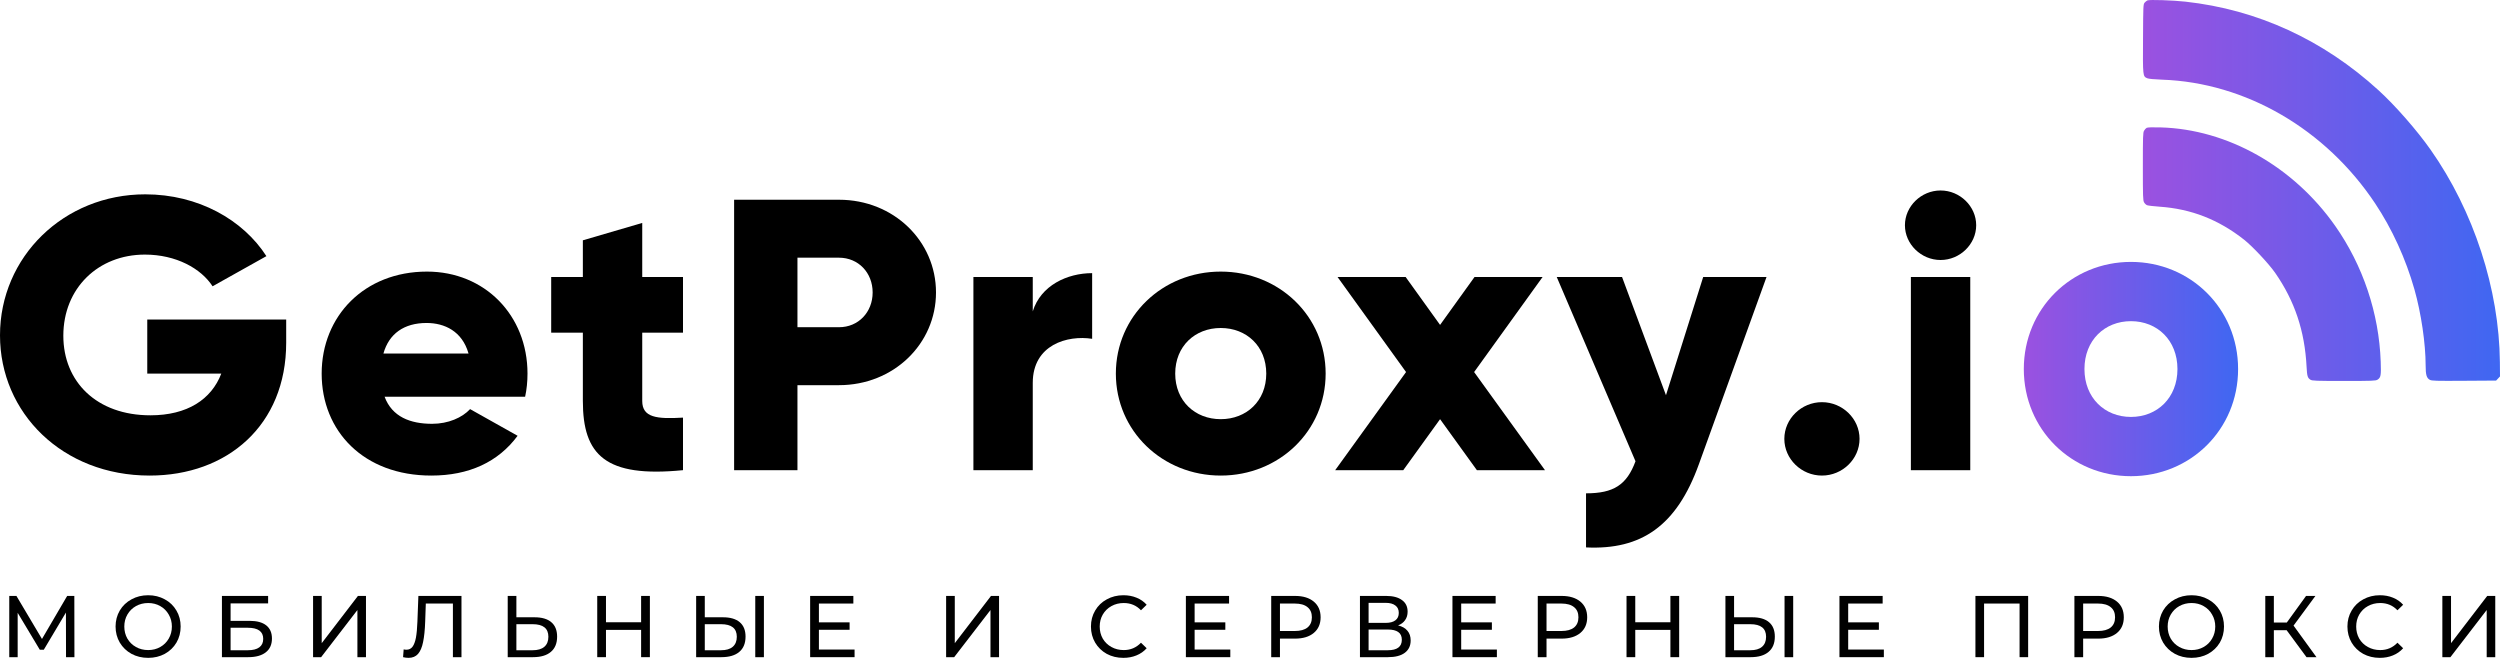 <svg width="105" height="28" viewBox="0 0 105 28" fill="none" xmlns="http://www.w3.org/2000/svg">
<path d="M12.02 13.419H6.185V15.691H9.294C8.878 16.777 7.864 17.443 6.318 17.443C4.057 17.443 2.66 16.031 2.66 14.101C2.66 12.105 4.123 10.693 6.085 10.693C7.398 10.693 8.446 11.277 8.928 12.024L11.189 10.758C10.208 9.233 8.329 8.162 6.101 8.162C2.677 8.162 0 10.791 0 14.084C0 17.345 2.627 19.974 6.284 19.974C9.543 19.974 12.02 17.865 12.02 14.393V13.419Z" fill="black"/>
<path d="M16.153 16.664H22.055C22.122 16.356 22.155 16.031 22.155 15.691C22.155 13.241 20.36 11.407 17.932 11.407C15.306 11.407 13.51 13.273 13.51 15.691C13.51 18.108 15.272 19.974 18.115 19.974C19.695 19.974 20.925 19.406 21.739 18.303L19.744 17.183C19.412 17.54 18.83 17.8 18.148 17.8C17.234 17.8 16.469 17.508 16.153 16.664ZM16.104 14.847C16.336 14.019 16.968 13.565 17.916 13.565C18.664 13.565 19.412 13.906 19.678 14.847H16.104Z" fill="black"/>
<path d="M28.686 13.971V11.634H26.974V9.363L24.48 10.093V11.634H23.15V13.971H24.48V16.842C24.48 19.114 25.428 20.071 28.686 19.747V17.54C27.589 17.605 26.974 17.54 26.974 16.842V13.971H28.686Z" fill="black"/>
<path d="M35.238 8.389H30.833V19.747H33.493V16.177H35.238C37.533 16.177 39.312 14.441 39.312 12.283C39.312 10.125 37.533 8.389 35.238 8.389ZM35.238 13.743H33.493V10.823H35.238C36.053 10.823 36.651 11.456 36.651 12.283C36.651 13.111 36.053 13.743 35.238 13.743Z" fill="black"/>
<path d="M43.376 13.078V11.634H40.883V19.747H43.376V16.08C43.376 14.474 44.839 14.068 45.87 14.23V11.472C44.823 11.472 43.709 11.991 43.376 13.078Z" fill="black"/>
<path d="M51.271 19.974C53.715 19.974 55.677 18.108 55.677 15.691C55.677 13.273 53.715 11.407 51.271 11.407C48.827 11.407 46.866 13.273 46.866 15.691C46.866 18.108 48.827 19.974 51.271 19.974ZM51.271 17.605C50.191 17.605 49.359 16.842 49.359 15.691C49.359 14.539 50.191 13.776 51.271 13.776C52.352 13.776 53.183 14.539 53.183 15.691C53.183 16.842 52.352 17.605 51.271 17.605Z" fill="black"/>
<path d="M64.889 19.747L61.913 15.626L64.789 11.634H61.93L60.483 13.646L59.037 11.634H56.177L59.054 15.626L56.078 19.747H58.937L60.483 17.605L62.029 19.747H64.889Z" fill="black"/>
<path d="M71.534 11.634L69.971 16.599L68.126 11.634H65.383L68.691 19.373C68.325 20.363 67.777 20.72 66.613 20.72V22.991C68.94 23.105 70.42 22.083 71.351 19.503L74.194 11.634H71.534Z" fill="black"/>
<path d="M76.521 19.974C77.386 19.974 78.101 19.276 78.101 18.432C78.101 17.589 77.386 16.891 76.521 16.891C75.657 16.891 74.942 17.589 74.942 18.432C74.942 19.276 75.657 19.974 76.521 19.974Z" fill="black"/>
<path d="M81.504 10.92C82.318 10.92 83 10.255 83 9.46C83 8.665 82.318 8 81.504 8C80.689 8 80.007 8.665 80.007 9.46C80.007 10.255 80.689 10.92 81.504 10.92ZM80.257 19.747H82.751V11.634H80.257V19.747Z" fill="black"/>
<path d="M89.5 20C91.996 20 94 18.04 94 15.5C94 12.96 91.996 11 89.5 11C87.004 11 85 12.96 85 15.5C85 18.04 87.004 20 89.5 20ZM89.5 17.511C88.396 17.511 87.547 16.71 87.547 15.5C87.547 14.29 88.396 13.489 89.5 13.489C90.604 13.489 91.453 14.29 91.453 15.5C91.453 16.71 90.604 17.511 89.5 17.511Z" fill="url(#paint0_linear_1653_1038)"/>
<path fill-rule="evenodd" clip-rule="evenodd" d="M90.191 0.017C90.158 0.032 90.106 0.076 90.073 0.114C90.017 0.181 90.014 0.234 90.007 1.619C89.997 3.21 89.997 3.206 90.185 3.287C90.243 3.312 90.483 3.335 90.806 3.346C94.317 3.469 97.674 5.418 99.755 8.542C100.466 9.609 101.044 10.873 101.406 12.154C101.689 13.155 101.876 14.425 101.877 15.352C101.877 15.743 101.916 15.878 102.051 15.952C102.13 15.996 102.302 16.001 103.489 15.993L104.837 15.984L104.919 15.897L105 15.81L104.995 15.209C104.968 12.151 103.897 8.864 102.087 6.291C101.513 5.474 100.599 4.43 99.901 3.794C97.575 1.671 94.811 0.403 91.784 0.069C91.257 0.011 90.271 -0.022 90.191 0.017ZM90.159 5.37C90.125 5.389 90.076 5.444 90.049 5.493C90.005 5.572 90 5.73 90 6.994C90 8.265 90.005 8.416 90.05 8.497C90.077 8.546 90.133 8.601 90.174 8.618C90.216 8.636 90.454 8.664 90.704 8.681C92.032 8.774 93.177 9.221 94.251 10.066C94.607 10.347 95.294 11.081 95.561 11.466C96.379 12.645 96.799 13.902 96.876 15.401C96.897 15.798 96.919 15.873 97.038 15.948C97.112 15.994 97.262 16 98.446 16C99.638 16 99.779 15.995 99.855 15.947C99.995 15.859 100.011 15.771 99.99 15.193C99.919 13.157 99.246 11.15 98.076 9.485C96.323 6.989 93.559 5.431 90.748 5.351C90.398 5.341 90.199 5.348 90.159 5.37Z" fill="url(#paint1_linear_1653_1038)"/>
<path d="M2.773 27.601L2.769 25.727L1.84 27.288H1.671L0.742 25.738V27.601H0.389V25.029H0.69L1.763 26.837L2.821 25.029H3.122L3.126 27.601H2.773Z" fill="black"/>
<path d="M6.224 27.63C5.964 27.63 5.73 27.574 5.522 27.461C5.314 27.346 5.15 27.188 5.03 26.987C4.913 26.786 4.854 26.562 4.854 26.315C4.854 26.068 4.913 25.844 5.03 25.643C5.15 25.442 5.314 25.285 5.522 25.173C5.73 25.058 5.964 25 6.224 25C6.481 25 6.714 25.058 6.922 25.173C7.13 25.285 7.293 25.442 7.41 25.643C7.528 25.841 7.587 26.065 7.587 26.315C7.587 26.565 7.528 26.79 7.41 26.991C7.293 27.189 7.13 27.346 6.922 27.461C6.714 27.574 6.481 27.63 6.224 27.63ZM6.224 27.303C6.412 27.303 6.581 27.26 6.731 27.174C6.883 27.089 7.001 26.971 7.087 26.822C7.175 26.67 7.219 26.501 7.219 26.315C7.219 26.129 7.175 25.961 7.087 25.812C7.001 25.66 6.883 25.541 6.731 25.456C6.581 25.37 6.412 25.327 6.224 25.327C6.035 25.327 5.864 25.37 5.71 25.456C5.558 25.541 5.438 25.66 5.35 25.812C5.264 25.961 5.221 26.129 5.221 26.315C5.221 26.501 5.264 26.67 5.35 26.822C5.438 26.971 5.558 27.089 5.71 27.174C5.864 27.26 6.035 27.303 6.224 27.303Z" fill="black"/>
<path d="M9.321 25.029H11.261V25.342H9.685V26.076H10.486C10.792 26.076 11.024 26.14 11.184 26.267C11.343 26.395 11.422 26.578 11.422 26.818C11.422 27.07 11.335 27.264 11.162 27.398C10.99 27.533 10.744 27.601 10.423 27.601H9.321V25.029ZM10.409 27.31C10.619 27.31 10.78 27.27 10.89 27.189C11 27.108 11.055 26.99 11.055 26.833C11.055 26.522 10.839 26.366 10.409 26.366H9.685V27.31H10.409Z" fill="black"/>
<path d="M13.149 25.029H13.512V27.013L15.033 25.029H15.371V27.601H15.011V25.621L13.487 27.601H13.149V25.029Z" fill="black"/>
<path d="M19.382 25.029V27.601H19.022V25.349H17.884L17.858 26.102C17.846 26.457 17.816 26.745 17.77 26.965C17.726 27.186 17.655 27.352 17.557 27.465C17.459 27.575 17.327 27.63 17.16 27.63C17.084 27.63 17.007 27.62 16.929 27.601L16.954 27.274C16.994 27.284 17.033 27.288 17.072 27.288C17.177 27.288 17.262 27.247 17.326 27.163C17.389 27.078 17.437 26.95 17.469 26.782C17.5 26.613 17.521 26.39 17.531 26.113L17.572 25.029H19.382Z" fill="black"/>
<path d="M22.452 25.926C22.758 25.926 22.992 25.994 23.153 26.131C23.317 26.268 23.399 26.471 23.399 26.737C23.399 27.019 23.311 27.233 23.135 27.38C22.961 27.527 22.711 27.601 22.386 27.601H21.324V25.029H21.688V25.926H22.452ZM22.371 27.31C22.584 27.31 22.747 27.263 22.86 27.167C22.975 27.069 23.032 26.928 23.032 26.745C23.032 26.392 22.812 26.216 22.371 26.216H21.688V27.31H22.371Z" fill="black"/>
<path d="M27.295 25.029V27.601H26.927V26.455H25.451V27.601H25.084V25.029H25.451V26.135H26.927V25.029H27.295Z" fill="black"/>
<path d="M30.365 25.926C30.671 25.926 30.905 25.994 31.067 26.131C31.231 26.268 31.313 26.471 31.313 26.737C31.313 27.019 31.225 27.233 31.049 27.38C30.875 27.527 30.625 27.601 30.299 27.601H29.238V25.029H29.601V25.926H30.365ZM30.285 27.31C30.497 27.31 30.66 27.263 30.773 27.167C30.888 27.069 30.946 26.928 30.946 26.745C30.946 26.392 30.725 26.216 30.285 26.216H29.601V27.31H30.285ZM31.721 25.029H32.084V27.601H31.721V25.029Z" fill="black"/>
<path d="M35.892 27.281V27.601H34.026V25.029H35.841V25.349H34.394V26.139H35.683V26.451H34.394V27.281H35.892Z" fill="black"/>
<path d="M39.737 25.029H40.101V27.013L41.622 25.029H41.96V27.601H41.6V25.621L40.075 27.601H39.737V25.029Z" fill="black"/>
<path d="M47.179 27.63C46.922 27.63 46.69 27.574 46.481 27.461C46.276 27.346 46.114 27.189 45.997 26.991C45.879 26.79 45.82 26.565 45.82 26.315C45.82 26.065 45.879 25.841 45.997 25.643C46.114 25.442 46.277 25.285 46.485 25.173C46.693 25.058 46.926 25 47.183 25C47.384 25 47.567 25.034 47.734 25.103C47.901 25.169 48.042 25.268 48.16 25.4L47.921 25.632C47.728 25.428 47.487 25.327 47.198 25.327C47.007 25.327 46.834 25.37 46.68 25.456C46.526 25.541 46.404 25.66 46.316 25.812C46.23 25.961 46.188 26.129 46.188 26.315C46.188 26.501 46.23 26.67 46.316 26.822C46.404 26.971 46.526 27.089 46.68 27.174C46.834 27.26 47.007 27.303 47.198 27.303C47.484 27.303 47.725 27.2 47.921 26.994L48.16 27.226C48.042 27.358 47.899 27.459 47.73 27.527C47.564 27.596 47.38 27.63 47.179 27.63Z" fill="black"/>
<path d="M51.673 27.281V27.601H49.807V25.029H51.621V25.349H50.174V26.139H51.464V26.451H50.174V27.281H51.673Z" fill="black"/>
<path d="M54.393 25.029C54.726 25.029 54.989 25.109 55.179 25.268C55.37 25.427 55.466 25.646 55.466 25.926C55.466 26.205 55.37 26.424 55.179 26.583C54.989 26.742 54.726 26.822 54.393 26.822H53.758V27.601H53.391V25.029H54.393ZM54.382 26.502C54.615 26.502 54.793 26.453 54.915 26.355C55.037 26.255 55.099 26.112 55.099 25.926C55.099 25.739 55.037 25.598 54.915 25.5C54.793 25.399 54.615 25.349 54.382 25.349H53.758V26.502H54.382Z" fill="black"/>
<path d="M58.719 26.267C58.893 26.309 59.024 26.384 59.112 26.491C59.203 26.597 59.248 26.733 59.248 26.899C59.248 27.122 59.166 27.294 59.002 27.417C58.84 27.539 58.604 27.601 58.293 27.601H57.118V25.029H58.223C58.505 25.029 58.724 25.087 58.881 25.202C59.04 25.315 59.12 25.477 59.12 25.691C59.12 25.83 59.084 25.949 59.013 26.047C58.945 26.145 58.847 26.218 58.719 26.267ZM57.481 26.161H58.198C58.376 26.161 58.512 26.125 58.605 26.054C58.701 25.983 58.749 25.879 58.749 25.742C58.749 25.605 58.701 25.501 58.605 25.43C58.51 25.356 58.374 25.32 58.198 25.32H57.481V26.161ZM58.286 27.31C58.68 27.31 58.877 27.163 58.877 26.87C58.877 26.723 58.827 26.615 58.727 26.546C58.629 26.475 58.482 26.44 58.286 26.44H57.481V27.31H58.286Z" fill="black"/>
<path d="M62.869 27.281V27.601H61.003V25.029H62.817V25.349H61.37V26.139H62.659V26.451H61.37V27.281H62.869Z" fill="black"/>
<path d="M65.589 25.029C65.922 25.029 66.184 25.109 66.375 25.268C66.566 25.427 66.662 25.646 66.662 25.926C66.662 26.205 66.566 26.424 66.375 26.583C66.184 26.742 65.922 26.822 65.589 26.822H64.954V27.601H64.586V25.029H65.589ZM65.578 26.502C65.811 26.502 65.988 26.453 66.111 26.355C66.233 26.255 66.294 26.112 66.294 25.926C66.294 25.739 66.233 25.598 66.111 25.5C65.988 25.399 65.811 25.349 65.578 25.349H64.954V26.502H65.578Z" fill="black"/>
<path d="M70.525 25.029V27.601H70.157V26.455H68.681V27.601H68.314V25.029H68.681V26.135H70.157V25.029H70.525Z" fill="black"/>
<path d="M73.595 25.926C73.901 25.926 74.135 25.994 74.297 26.131C74.461 26.268 74.543 26.471 74.543 26.737C74.543 27.019 74.455 27.233 74.278 27.38C74.105 27.527 73.855 27.601 73.529 27.601H72.468V25.029H72.831V25.926H73.595ZM73.514 27.31C73.728 27.31 73.89 27.263 74.003 27.167C74.118 27.069 74.176 26.928 74.176 26.745C74.176 26.392 73.955 26.216 73.514 26.216H72.831V27.31H73.514ZM74.951 25.029H75.314V27.601H74.951V25.029Z" fill="black"/>
<path d="M79.122 27.281V27.601H77.257V25.029H79.071V25.349H77.624V26.139H78.913V26.451H77.624V27.281H79.122Z" fill="black"/>
<path d="M85.182 25.029V27.601H84.822V25.349H83.331V27.601H82.968V25.029H85.182Z" fill="black"/>
<path d="M88.128 25.029C88.461 25.029 88.723 25.109 88.914 25.268C89.105 25.427 89.2 25.646 89.2 25.926C89.2 26.205 89.105 26.424 88.914 26.583C88.723 26.742 88.461 26.822 88.128 26.822H87.492V27.601H87.125V25.029H88.128ZM88.117 26.502C88.349 26.502 88.527 26.453 88.649 26.355C88.772 26.255 88.833 26.112 88.833 25.926C88.833 25.739 88.772 25.598 88.649 25.5C88.527 25.399 88.349 25.349 88.117 25.349H87.492V26.502H88.117Z" fill="black"/>
<path d="M92.045 27.63C91.786 27.63 91.552 27.574 91.344 27.461C91.135 27.346 90.971 27.188 90.851 26.987C90.734 26.786 90.675 26.562 90.675 26.315C90.675 26.068 90.734 25.844 90.851 25.643C90.971 25.442 91.135 25.285 91.344 25.173C91.552 25.058 91.786 25 92.045 25C92.302 25 92.535 25.058 92.743 25.173C92.951 25.285 93.114 25.442 93.232 25.643C93.349 25.841 93.408 26.065 93.408 26.315C93.408 26.565 93.349 26.79 93.232 26.991C93.114 27.189 92.951 27.346 92.743 27.461C92.535 27.574 92.302 27.63 92.045 27.63ZM92.045 27.303C92.234 27.303 92.403 27.26 92.552 27.174C92.704 27.089 92.823 26.971 92.908 26.822C92.996 26.67 93.041 26.501 93.041 26.315C93.041 26.129 92.996 25.961 92.908 25.812C92.823 25.66 92.704 25.541 92.552 25.456C92.403 25.37 92.234 25.327 92.045 25.327C91.857 25.327 91.685 25.37 91.531 25.456C91.379 25.541 91.259 25.66 91.171 25.812C91.085 25.961 91.042 26.129 91.042 26.315C91.042 26.501 91.085 26.67 91.171 26.822C91.259 26.971 91.379 27.089 91.531 27.174C91.685 27.26 91.857 27.303 92.045 27.303Z" fill="black"/>
<path d="M96.039 26.469H95.502V27.601H95.142V25.029H95.502V26.146H96.046L96.854 25.029H97.247L96.329 26.275L97.291 27.601H96.873L96.039 26.469Z" fill="black"/>
<path d="M99.951 27.63C99.694 27.63 99.462 27.574 99.253 27.461C99.048 27.346 98.886 27.189 98.769 26.991C98.651 26.79 98.592 26.565 98.592 26.315C98.592 26.065 98.651 25.841 98.769 25.643C98.886 25.442 99.049 25.285 99.257 25.173C99.465 25.058 99.698 25 99.955 25C100.156 25 100.339 25.034 100.506 25.103C100.672 25.169 100.814 25.268 100.932 25.4L100.693 25.632C100.5 25.428 100.259 25.327 99.97 25.327C99.779 25.327 99.606 25.37 99.452 25.456C99.297 25.541 99.176 25.66 99.088 25.812C99.002 25.961 98.96 26.129 98.96 26.315C98.96 26.501 99.002 26.67 99.088 26.822C99.176 26.971 99.297 27.089 99.452 27.174C99.606 27.26 99.779 27.303 99.97 27.303C100.256 27.303 100.497 27.2 100.693 26.994L100.932 27.226C100.814 27.358 100.671 27.459 100.502 27.527C100.336 27.596 100.152 27.63 99.951 27.63Z" fill="black"/>
<path d="M102.579 25.029H102.943V27.013L104.463 25.029H104.801V27.601H104.441V25.621L102.917 27.601H102.579V25.029Z" fill="black"/>
<defs>
<linearGradient id="paint0_linear_1653_1038" x1="85" y1="15.5" x2="94" y2="15.5" gradientUnits="userSpaceOnUse">
<stop stop-color="#9B51E0"/>
<stop offset="1" stop-color="#3F67F2"/>
</linearGradient>
<linearGradient id="paint1_linear_1653_1038" x1="90" y1="8" x2="105" y2="8" gradientUnits="userSpaceOnUse">
<stop stop-color="#9B51E0"/>
<stop offset="1" stop-color="#3F67F2"/>
</linearGradient>
</defs>
</svg>
